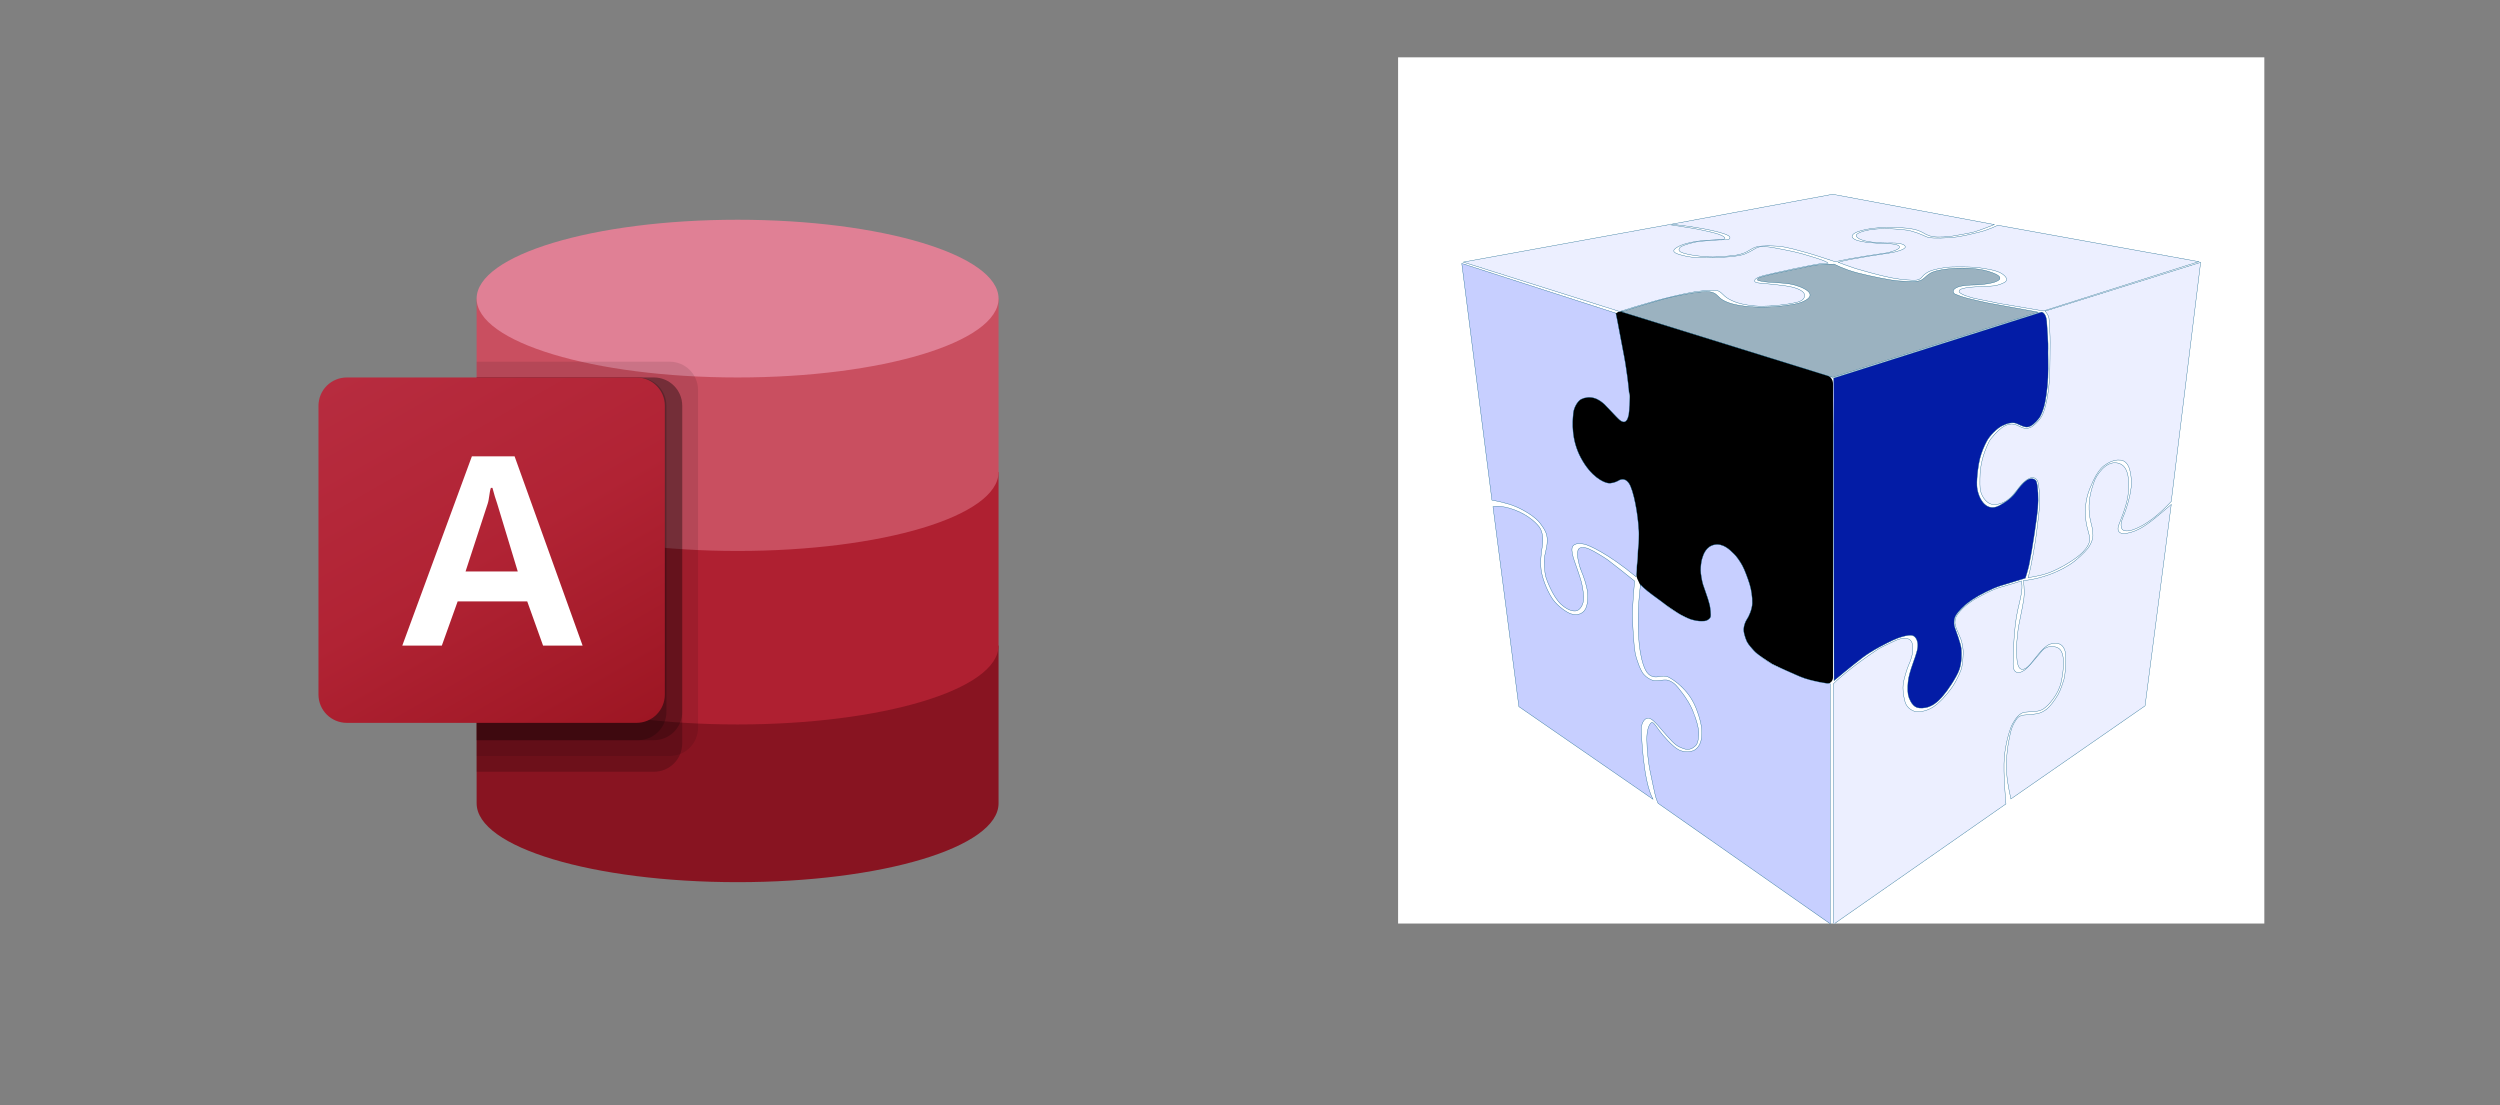 <svg width="785" height="347" viewBox="0 0 785 347" fill="none" xmlns="http://www.w3.org/2000/svg">
<rect x="0" y="0" width="785" height="347" fill="#808080" stroke="none"/>
<g clip-path="url(#clip0_47295_275)">
<rect width="272" height="272" transform="translate(439 18)" fill="white"/>
<path d="M573.559 117.746C574.748 118.119 575.558 119.221 575.558 120.468L575.558 212.75C575.558 213.304 575.324 213.833 574.914 214.205C574.44 214.635 573.787 214.808 573.163 214.668L566.035 213.072C565.817 213.023 565.606 212.949 565.405 212.851L556.426 208.461L536.736 195.527C536.271 195.221 535.726 195.058 535.17 195.058L532.396 195.058C531.951 195.058 531.512 194.954 531.115 194.754L527.442 192.906L520.857 188.473L516.035 184.99C515.644 184.707 515.33 184.329 515.125 183.892L514.093 181.699C513.887 181.262 513.796 180.78 513.828 180.298L514.653 167.776C514.675 167.439 514.637 167.101 514.542 166.778L510.759 154.012C510.4 152.802 509.287 151.971 508.024 151.971L503.339 151.971C502.437 151.971 501.588 151.544 501.05 150.821L498.898 147.927L495.073 142.843C494.843 142.536 494.677 142.187 494.584 141.815L493.019 135.51C492.964 135.285 492.935 135.054 492.935 134.823L492.935 131.431C492.935 131.229 492.957 131.028 493 130.83L493.714 127.518C493.937 126.485 494.713 125.66 495.73 125.374L498.601 124.567C499.198 124.4 499.833 124.431 500.41 124.657L502.952 125.65C503.271 125.775 503.566 125.956 503.821 126.185L509.224 131.043C509.737 131.504 510.527 131.461 510.986 130.946C511.167 130.744 511.276 130.488 511.298 130.218L511.747 124.752C511.771 124.458 511.749 124.163 511.683 123.876L506.449 101.239C505.953 99.092 507.976 97.217 510.08 97.875L573.559 117.746Z" fill="black"/>
<path d="M575.758 118.726L641.07 97.996C641.07 97.996 642.453 98.147 642.665 100.913C642.877 103.679 643.165 108.218 643.09 109.313C643.021 110.415 643.199 115.057 643.055 118.569C642.912 122.081 642.275 126.086 641.919 127.325C641.563 128.564 641.036 130.372 640.112 131.508C639.187 132.644 637.804 134.096 636.422 134.096C635.039 134.096 633.444 132.857 632.451 132.781C631.458 132.706 630.609 132.781 628.802 133.63C626.995 134.479 624.722 136.855 623.838 138.525C622.955 140.189 622.209 142.003 621.709 143.879C621.21 145.755 620.641 149.794 620.751 152.498C620.881 155.688 623.257 161.165 627.768 158.776C632.115 156.469 633.122 154.237 633.834 153.354C634.546 152.471 635.997 150.766 637.134 150.444C638.27 150.123 639.146 150.485 639.413 151.197C639.92 152.567 640.112 156.503 639.865 159.481C639.619 162.459 638.14 172.564 637.147 177.295C636.812 178.89 635.963 181.539 635.963 181.539C635.963 181.539 630.945 183.066 628.213 183.915C625.482 184.764 621.319 186.893 619.382 188.221C617.444 189.549 616.267 190.508 614.898 192.165C613.528 193.821 613.665 194.554 613.576 195.191C613.487 195.827 613.72 196.847 613.884 197.272C614.049 197.696 615.699 202.146 615.822 203.632C615.966 205.309 616.013 207.972 615.185 210.334C614.357 212.696 611.317 217.139 610.194 218.358C609.558 219.049 608.113 220.98 605.799 221.877C604.348 222.438 602.725 222.445 601.924 222.157C601.048 221.849 600.398 221.069 599.959 220.254C599.514 219.439 599.295 218.823 599.158 218.125C598.898 216.763 599.035 214.366 599.302 212.915C599.569 211.464 600.63 208.232 600.952 207.472C601.274 206.713 601.52 205.775 601.753 205.063C602.143 203.837 602.198 203.022 602.178 202.386C602.157 201.749 601.999 200.77 601.329 200.065C600.658 199.353 599.946 199.428 599.131 199.517C598.316 199.606 596.256 200.12 594.38 201.01C592.504 201.9 587.924 204.132 584.768 206.541C581.612 208.951 575.978 213.634 575.978 213.634L575.895 213.702C575.895 213.702 575.697 118.651 575.765 118.726H575.758Z" fill="#031CA6" stroke="#065B83" stroke-width="0.104" stroke-miterlimit="10"/>
<path d="M509.099 97.9C509.099 97.9 521.086 94.141 524.379 93.395C527.679 92.649 534.237 91.341 536.579 91.588C538.92 91.834 539.283 93.032 540.372 93.82C541.761 94.833 544.192 95.88 549.634 96.312C555.002 96.736 560.629 96.031 563.395 95.511C566.161 94.99 567.345 94.094 567.77 93.717C568.194 93.341 568.879 92.485 567.701 91.451C566.524 90.417 564.059 89.514 561.978 89.158C559.897 88.802 554.557 88.617 554.221 88.493C553.886 88.37 551.976 88.233 551.859 87.925C551.743 87.617 551.976 87.405 552.359 87.213C552.742 87.022 555.837 86.173 557.583 85.844C559.328 85.515 564.935 84.235 566.257 84.023C567.578 83.811 570.193 82.866 575.937 82.934C575.937 82.934 578.949 84.564 583.173 85.666C587.397 86.768 594.024 88.055 595.866 88.185C601.117 88.555 601.856 88.432 602.883 88.117C603.91 87.795 604.656 86.802 605.539 86.166C606.423 85.529 607.641 84.913 611.564 84.454C614.966 84.05 620.402 83.982 624.366 85.207C628.412 86.467 628.056 87.227 627.878 87.651C627.7 88.076 626.673 88.466 626.173 88.644C625.674 88.822 622.915 89.425 620.498 89.459C618.081 89.493 616.103 89.705 615.179 89.993C614.254 90.28 613.515 90.739 613.371 91.198C613.228 91.656 613.426 92.136 613.871 92.334C614.316 92.533 615.966 93.217 617.986 93.717C620.005 94.217 623.031 94.901 624.099 95.114C625.16 95.326 640.03 98.023 640.03 98.023L575.471 118.493L509.099 97.907V97.9Z" fill="#9BB2C0" stroke="#065B83" stroke-width="0.104" stroke-miterlimit="10"/>
<path d="M575.616 214.771V290.297L629.865 252.432C629.865 252.432 628.94 242.573 629.365 237.754C629.789 232.934 631.206 228.607 631.918 227.327C632.63 226.054 633.904 223.924 635.745 223.637C637.587 223.349 639.86 223.705 641.558 222.644C643.262 221.583 646.309 218.037 647.158 214.347C648.007 210.657 648.719 204.632 646.165 203.427C643.611 202.222 641.77 203.708 641.27 204.276C640.77 204.844 637.368 208.959 636.375 209.876C635.382 210.8 634.178 211.369 633.397 211.15C632.617 210.931 632.124 210.301 632.124 208.528C632.124 206.754 632.268 196.896 633.616 191.364C634.965 185.833 635.109 184.45 634.718 182.43C634.718 182.43 632.274 183.211 630.666 183.662C629.057 184.114 627.311 184.58 625.504 185.36C623.696 186.141 620.301 188.003 619.91 188.249C619.52 188.496 617.713 189.742 617.083 190.303C616.453 190.865 615.94 191.33 615.419 191.96C614.899 192.59 614.447 193.144 614.18 193.781C613.913 194.418 613.838 194.986 613.852 195.506C613.865 196.027 614.125 196.923 614.29 197.362C614.454 197.8 615.365 199.806 615.7 200.661C616.035 201.517 616.535 203.639 616.439 205.413C616.344 207.186 616.2 209.198 615.755 210.376C615.118 212.081 614.05 214.087 613.413 215.127C612.777 216.168 610.791 218.886 608.162 221.152C605.54 223.418 602.665 223.562 601.816 223.493C600.967 223.425 598.776 222.596 598.167 220.323C597.551 218.057 597.455 216.188 597.599 214.819C597.743 213.45 598.852 209.712 599.441 208.534C600.029 207.35 600.625 205.132 600.625 204.276C600.625 203.42 600.81 201.243 599.263 200.641C597.715 200.038 595.785 200.874 595.292 201.086C594.799 201.298 590.897 203.14 589.938 203.708C588.98 204.276 585.255 206.864 582.668 208.815C580.08 210.766 576.39 213.888 575.609 214.771H575.616Z" fill="#ECEFFF" stroke="#065B83" stroke-width="0.104" stroke-miterlimit="10"/>
<path d="M631.423 250.864L673.547 221.645L681.776 158.386C681.776 158.386 676.525 162.925 675.251 163.809C673.978 164.692 671.493 166.752 667.981 167.423C664.469 168.094 665.037 165.684 665.181 165.157C665.324 164.63 668.015 158.434 668.255 155.073C668.494 151.712 668.871 146.187 664.9 145.379C660.929 144.578 658.095 149.87 657.76 150.719C657.431 151.568 656.055 155.018 655.966 158.708C655.877 162.398 656.719 164.521 656.911 165.561C657.102 166.602 657.239 167.985 657.137 168.799C657.027 169.614 656.39 171.148 655.644 172.099C654.617 173.414 652.207 175.748 650.291 177.028C648.374 178.309 642.774 181.602 635.325 182.314C635.325 182.314 635.825 185.114 635.503 187.845C635.181 190.577 633.764 196.423 633.627 198.162C633.49 199.901 633.093 202.688 633.127 203.858C633.162 205.029 633.305 207.377 633.483 208.158C633.661 208.938 634.017 210.287 635.147 210.177C636.277 210.068 637.468 208.637 637.913 208.069C638.358 207.5 640.056 205.358 640.747 204.577C641.439 203.797 642.787 202.537 643.691 202.27C644.595 202.003 645.286 201.914 646.046 202.037C646.806 202.161 647.429 202.551 647.874 203.229C648.319 203.899 648.456 204.468 648.531 205.022C648.606 205.577 648.709 206.761 648.675 207.418C648.641 208.076 648.606 209.383 648.552 210.095C648.497 210.807 648.285 212.738 648.018 213.552C647.751 214.367 647.114 216.53 646.224 218.091C645.135 219.981 643.828 221.665 642.821 222.535C641.815 223.404 640.583 223.938 639.583 224.116C638.584 224.294 637.05 224.451 636.105 224.472C635.161 224.493 633.963 224.794 633.34 225.608C632.717 226.423 632.025 227.662 631.635 228.833C631.354 229.668 630.998 231.352 630.677 233.071C630.41 234.495 630.04 237.555 630.04 239.082C630.04 240.923 629.718 243.244 631.423 250.85V250.864Z" fill="#ECEFFF" stroke="#065B83" stroke-width="0.104" stroke-miterlimit="10"/>
<path d="M681.779 157.401L691.001 82.374L642.64 97.552L642.14 97.661C642.14 97.661 643.242 98.832 643.379 99.927C643.523 101.03 643.77 105.884 643.735 107.41C643.701 108.937 643.701 116.488 643.626 117.905C643.55 119.322 643.201 123.259 642.743 125.388C642.284 127.517 641.894 129.359 640.969 130.886C640.045 132.412 638.649 133.542 638.026 133.987C637.403 134.432 636.396 134.589 635.582 134.446C634.767 134.302 633.932 133.734 633.316 133.508C632.699 133.282 631.974 132.98 630.885 133.227C629.947 133.439 628.9 133.864 627.448 135.247C627.448 135.247 625.224 137.314 624.464 138.875C623.711 140.436 622.786 142.702 622.362 144.667C621.937 146.632 621.746 147.576 621.698 150.294C621.65 153.012 621.746 154.053 622.17 155.045C622.595 156.038 623.142 156.962 624.087 157.695C625.032 158.427 626.216 158.688 628.01 158.147C629.804 157.606 630.584 156.846 631.412 156.113C632.398 155.237 634.199 152.711 634.842 152.026C635.486 151.342 637.019 149.993 638.101 149.972C639.183 149.952 639.682 150.726 639.854 151.129C640.025 151.533 640.47 154.251 640.47 157.325C640.47 159.831 639.806 164.418 639.525 166.923C639.244 169.429 637.896 177.822 636.828 181.369C636.828 181.369 640.518 180.917 643.544 179.787C646.57 178.651 651.738 175.686 653.922 173.455C656.688 170.62 656.216 169.155 656.024 168.115C655.832 167.074 655.175 165.321 654.983 163.576C654.607 160.173 654.771 157.003 656.188 153.457C657.605 149.911 658.742 148.165 659.735 147.077C660.727 145.988 662.5 145.043 663.117 144.852C663.733 144.66 664.438 144.331 665.862 144.475C667.279 144.619 668.128 145.748 668.559 146.933C668.984 148.117 669.47 150.869 669.175 153.129C668.751 156.367 667.998 158.455 667.662 159.605C666.998 161.871 665.958 163.384 666.006 164.897C666.067 166.951 667.471 166.691 668.231 166.691C668.991 166.691 674.283 165.602 681.8 157.428L681.779 157.401Z" fill="#ECEFFF" stroke="#065B83" stroke-width="0.104" stroke-miterlimit="10"/>
<path fill-rule="evenodd" clip-rule="evenodd" d="M475.838 159.029C472.792 157.755 468.465 157.043 468.465 157.043V157.05L458.997 82.729L507.358 98.331C507.492 98.621 508.409 103.52 509.134 107.398C509.555 109.645 509.911 111.549 510.014 112.016C510.295 113.29 511.849 122.758 511.678 127.331C511.524 131.45 510.814 132.004 510.495 132.253C510.459 132.28 510.429 132.304 510.404 132.329C510.158 132.575 509.521 132.644 508.631 131.939C508.111 131.526 506.781 130.105 505.623 128.869C504.801 127.991 504.066 127.205 503.77 126.941C503.058 126.304 501.929 125.346 500.402 124.956C498.875 124.565 497.246 124.887 496.288 125.49C495.336 126.092 494.165 128.009 494.022 129.816C494.013 129.927 494.002 130.054 493.989 130.195C493.798 132.353 493.305 137.923 496.363 143.68C499.622 149.814 503.524 151.409 504.763 151.655C505.97 151.895 507.144 151.395 507.666 151.173L507.707 151.156C507.774 151.127 507.862 151.077 507.968 151.016C508.652 150.627 510.08 149.812 511.431 151.655C512.992 153.785 514.409 161.938 514.553 166.409C514.697 170.872 513.704 181.087 513.704 181.087C504.701 173.638 498.807 171.153 497.465 170.872C496.123 170.592 495.199 170.592 494.419 171.016C493.638 171.441 493.419 172.221 493.707 173.782C493.899 174.825 494.088 175.361 494.532 176.617C494.752 177.24 495.034 178.041 495.411 179.17C495.485 179.391 495.555 179.6 495.622 179.799C496.576 182.649 496.788 183.28 497.184 186.262C497.609 189.46 496.479 190.877 495.624 191.513C494.768 192.15 492.714 192.082 490.16 189.74C487.607 187.399 485.628 182.086 485.341 181.018C485.053 179.95 484.704 176.26 484.985 174.775C485.063 174.363 485.162 173.946 485.266 173.513C485.537 172.381 485.834 171.139 485.834 169.599C485.834 167.47 484.985 166.19 483.636 164.348C482.294 162.506 478.885 160.302 475.838 159.029ZM519.098 251.006L519.082 250.995C515.915 245.507 515.347 230.057 515.395 228.64C515.442 227.223 516.182 225.73 517.284 225.518C518.484 225.282 519.91 226.954 521.918 229.309C522.361 229.828 522.832 230.381 523.336 230.954C526.122 234.124 526.834 234.404 528.628 235.068C530.422 235.732 531.606 234.931 532.455 234.124C533.304 233.316 533.448 230.858 533.4 229.865C533.352 228.873 532.975 226.654 531.462 223.012C529.949 219.37 526.739 215.639 526.122 215.023C525.506 214.407 524.281 213.599 523.24 213.51C522.758 213.469 522.153 213.538 521.526 213.609L521.526 213.609L521.526 213.609C520.8 213.692 520.045 213.779 519.413 213.702C518.236 213.558 517.003 212.709 516.107 211.716C515.203 210.724 513.786 207.081 513.409 204.815C513.033 202.549 512.656 197.107 512.608 193.376C512.56 189.644 513.272 182.456 513.272 182.456C512.704 181.936 505.851 176.541 504.811 175.788C503.77 175.035 500.367 172.954 498.998 172.385C497.629 171.817 496.773 171.776 496.116 172.057C495.459 172.337 495.315 173.241 495.315 174.09C495.315 174.939 495.746 177.445 496.499 179.197C497.252 180.943 498.197 183.88 498.437 185.53C498.676 187.18 498.676 190.35 497.444 191.815C496.212 193.28 494.288 193.054 493.33 192.759C491.954 192.335 489.119 190.35 487.606 188.22C486.333 186.434 484.765 183.065 484.108 180.039C483.451 177.013 483.923 173.659 484.3 171.482C484.676 169.305 484.348 167.271 483.636 165.95C482.924 164.629 480.041 161.746 475.55 160.09C471.059 158.433 468.793 159.097 468.793 159.097L476.926 221.883L519.082 250.995L519.085 250.999L519.098 251.006ZM574.696 290.056V214.701C574.696 214.701 569.144 214.112 565.145 212.408C561.147 210.703 557.416 209.053 556.28 208.41C555.143 207.766 551.885 205.596 550.7 204.247C550.562 204.09 550.429 203.94 550.3 203.795C549.319 202.692 548.588 201.87 548.147 200.509C547.647 198.976 547.53 198.503 547.53 197.552C547.53 196.6 548.071 195.094 548.571 194.409C549.071 193.725 550.18 191.383 550.228 189.446C550.276 187.508 549.947 185.147 549.352 183.298C548.763 181.456 547.832 178.917 547.106 177.582C546.38 176.253 545.175 174.535 544.518 173.967C544.43 173.89 544.31 173.771 544.162 173.623L544.162 173.623C543.213 172.676 541.092 170.561 538.439 171.023C535.636 171.511 534.817 174.229 534.509 175.253C534.48 175.349 534.455 175.43 534.434 175.494C534.187 176.219 533.989 177.958 534.003 179.101C534.016 180.245 534.393 182.435 534.749 183.572C534.917 184.108 535.219 184.957 535.51 185.774L535.51 185.774L535.51 185.774C535.836 186.689 536.147 187.565 536.241 187.919C536.315 188.198 536.411 188.506 536.506 188.812C536.639 189.242 536.772 189.67 536.844 190.014C536.967 190.603 537.343 193.204 537.076 193.793C536.809 194.382 535.926 194.964 535.18 194.998C535.098 195.002 535.013 195.007 534.924 195.013L534.924 195.013C534.204 195.057 533.209 195.119 531.168 194.546C528.875 193.896 524.774 191.37 522.885 189.781C522.247 189.248 521.341 188.588 520.357 187.871L520.357 187.871C518.424 186.464 516.194 184.84 515.128 183.538C515.128 183.538 514.491 187.817 514.416 192.992C514.341 198.168 514.526 201.611 515.018 204.589C515.511 207.568 516.367 210.546 517.64 211.682C518.914 212.818 520.297 212.606 521.077 212.428C521.858 212.25 523.241 212.25 524.021 212.675C524.801 213.099 526.397 214.023 528.238 215.865C530.08 217.707 531.716 219.87 532.989 223.492C534.263 227.106 534.585 229.413 534.263 231.789C533.941 234.165 532.599 235.404 531.565 235.76C530.532 236.116 529.046 236.328 527.204 235.479C525.363 234.63 522.063 230.872 520.892 229.235C520.782 229.081 520.676 228.931 520.573 228.787C519.59 227.401 518.963 226.517 518.448 226.969C517.88 227.469 517.065 228.955 517.1 232.289C517.134 235.623 517.668 239.915 518.058 241.791C518.107 242.026 518.169 242.323 518.239 242.665L518.243 242.683L518.243 242.684C518.739 245.074 519.676 249.593 519.831 250.089C520.009 250.657 520.399 251.793 520.646 252.252L574.682 290.063L574.696 290.056Z" fill="#C7CFFF"/>
<path d="M468.465 157.043L468.474 156.992L468.413 156.982V157.043H468.465ZM468.465 157.05L468.414 157.057L468.517 157.05H468.465ZM458.997 82.729L459.013 82.679L458.935 82.654L458.946 82.735L458.997 82.729ZM507.358 98.331L507.405 98.309L507.395 98.289L507.374 98.282L507.358 98.331ZM509.134 107.398L509.185 107.389L509.134 107.398ZM510.014 112.016L510.065 112.005H510.065L510.014 112.016ZM511.678 127.331L511.626 127.329L511.678 127.331ZM510.495 132.253L510.526 132.294L510.495 132.253ZM510.404 132.329L510.368 132.292L510.404 132.329ZM508.631 131.939L508.599 131.979L508.631 131.939ZM505.623 128.869L505.585 128.904L505.623 128.869ZM503.77 126.941L503.805 126.902L503.77 126.941ZM500.402 124.956L500.415 124.905L500.402 124.956ZM496.288 125.49L496.26 125.446L496.26 125.446L496.288 125.49ZM494.022 129.816L493.97 129.812L494.022 129.816ZM493.989 130.195L494.041 130.2L493.989 130.195ZM496.363 143.68L496.409 143.655L496.363 143.68ZM504.763 151.655L504.753 151.706L504.763 151.655ZM507.666 151.173L507.646 151.125L507.646 151.125L507.666 151.173ZM507.707 151.156L507.687 151.108L507.687 151.108L507.707 151.156ZM507.968 151.016L507.943 150.971L507.968 151.016ZM511.431 151.655L511.389 151.686L511.431 151.655ZM514.553 166.409L514.501 166.41V166.41L514.553 166.409ZM513.704 181.087L513.671 181.127L513.746 181.189L513.756 181.092L513.704 181.087ZM497.465 170.872L497.455 170.923L497.465 170.872ZM493.707 173.782L493.758 173.773L493.707 173.782ZM494.532 176.617L494.58 176.6L494.532 176.617ZM495.411 179.17L495.362 179.186L495.411 179.17ZM495.622 179.799L495.573 179.815H495.573L495.622 179.799ZM497.184 186.262L497.236 186.256L497.236 186.256L497.184 186.262ZM495.624 191.513L495.593 191.472L495.624 191.513ZM490.16 189.74L490.125 189.778L490.16 189.74ZM485.341 181.018L485.391 181.005L485.341 181.018ZM484.985 174.775L484.934 174.765L484.985 174.775ZM485.266 173.513L485.215 173.501L485.266 173.513ZM483.636 164.348L483.594 164.379L483.594 164.379L483.636 164.348ZM519.098 251.006L519.075 251.052L519.128 250.963L519.098 251.006ZM515.395 228.64L515.446 228.642L515.395 228.64ZM517.284 225.518L517.294 225.569L517.294 225.569L517.284 225.518ZM521.918 229.309L521.879 229.343L521.918 229.309ZM523.336 230.954L523.297 230.988L523.336 230.954ZM528.628 235.068L528.61 235.117L528.628 235.068ZM532.455 234.124L532.491 234.161L532.455 234.124ZM533.4 229.865L533.348 229.868L533.4 229.865ZM531.462 223.012L531.51 222.992L531.462 223.012ZM526.122 215.023L526.159 214.986L526.122 215.023ZM523.24 213.51L523.236 213.562L523.24 213.51ZM521.526 213.609L521.52 213.558L521.516 213.559L521.526 213.609ZM521.526 213.609L521.536 213.66L521.536 213.66L521.526 213.609ZM521.526 213.609L521.532 213.661L521.536 213.66L521.526 213.609ZM519.413 213.702L519.407 213.753L519.413 213.702ZM516.107 211.716L516.145 211.681L516.145 211.681L516.107 211.716ZM512.608 193.376L512.66 193.375L512.608 193.376ZM513.272 182.456L513.324 182.461L513.326 182.435L513.307 182.418L513.272 182.456ZM504.811 175.788L504.841 175.746L504.811 175.788ZM498.998 172.385L498.978 172.433L498.998 172.385ZM496.116 172.057L496.096 172.009L496.116 172.057ZM496.499 179.197L496.452 179.218L496.452 179.218L496.499 179.197ZM498.437 185.53L498.488 185.522L498.437 185.53ZM497.444 191.815L497.404 191.781L497.444 191.815ZM493.33 192.759L493.314 192.809L493.314 192.809L493.33 192.759ZM487.606 188.22L487.649 188.19L487.649 188.19L487.606 188.22ZM484.108 180.039L484.159 180.028L484.108 180.039ZM484.3 171.482L484.249 171.473L484.3 171.482ZM475.55 160.09L475.532 160.138L475.55 160.09ZM468.793 159.097L468.779 159.047L468.736 159.06L468.742 159.104L468.793 159.097ZM476.926 221.883L476.875 221.889L476.878 221.912L476.897 221.925L476.926 221.883ZM519.085 250.999L519.04 251.025L519.047 251.039L519.061 251.046L519.085 250.999ZM574.696 214.701H574.748V214.655L574.701 214.65L574.696 214.701ZM574.696 290.056L574.719 290.103L574.748 290.088V290.056H574.696ZM565.145 212.408L565.166 212.36L565.145 212.408ZM556.28 208.41L556.254 208.455L556.28 208.41ZM550.7 204.247L550.661 204.281L550.7 204.247ZM550.3 203.795L550.261 203.829L550.3 203.795ZM548.147 200.509L548.196 200.493L548.196 200.493L548.147 200.509ZM548.571 194.409L548.529 194.379L548.571 194.409ZM550.228 189.446L550.176 189.445L550.228 189.446ZM549.352 183.298L549.302 183.314L549.302 183.314L549.352 183.298ZM547.106 177.582L547.152 177.557L547.152 177.557L547.106 177.582ZM544.518 173.967L544.552 173.928L544.518 173.967ZM544.162 173.623L544.125 173.66L544.126 173.66L544.162 173.623ZM544.162 173.623L544.199 173.587L544.199 173.587L544.162 173.623ZM538.439 171.023L538.43 170.972L538.439 171.023ZM534.509 175.253L534.459 175.238L534.509 175.253ZM534.434 175.494L534.483 175.51L534.483 175.51L534.434 175.494ZM534.003 179.101L533.951 179.102L534.003 179.101ZM534.749 183.572L534.798 183.556L534.749 183.572ZM535.51 185.774L535.461 185.791L535.461 185.793L535.51 185.774ZM535.51 185.774L535.559 185.758L535.558 185.756L535.51 185.774ZM535.51 185.774L535.461 185.791L535.461 185.792L535.51 185.774ZM536.241 187.919L536.291 187.906L536.241 187.919ZM536.506 188.812L536.456 188.827L536.506 188.812ZM536.844 190.014L536.793 190.025L536.844 190.014ZM535.18 194.998L535.178 194.946H535.178L535.18 194.998ZM534.924 195.013L534.921 194.961L534.92 194.961L534.924 195.013ZM534.924 195.013L534.927 195.064L534.929 195.064L534.924 195.013ZM531.168 194.546L531.154 194.596L531.154 194.596L531.168 194.546ZM522.885 189.781L522.918 189.742L522.918 189.742L522.885 189.781ZM520.357 187.871L520.325 187.912L520.326 187.913L520.357 187.871ZM520.357 187.871L520.389 187.831L520.387 187.829L520.357 187.871ZM515.128 183.538L515.168 183.505L515.094 183.414L515.077 183.53L515.128 183.538ZM514.416 192.992L514.468 192.993L514.416 192.992ZM515.018 204.589L514.967 204.598L515.018 204.589ZM517.64 211.682L517.675 211.643L517.64 211.682ZM524.021 212.675L523.996 212.72L524.021 212.675ZM528.238 215.865L528.275 215.828L528.238 215.865ZM532.989 223.492L532.94 223.509L532.94 223.509L532.989 223.492ZM534.263 231.789L534.211 231.782L534.263 231.789ZM527.204 235.479L527.183 235.526L527.204 235.479ZM520.892 229.235L520.85 229.266L520.892 229.235ZM520.573 228.787L520.615 228.757L520.573 228.787ZM518.448 226.969L518.483 227.008L518.448 226.969ZM517.1 232.289L517.048 232.289L517.1 232.289ZM518.058 241.791L518.109 241.781L518.058 241.791ZM518.239 242.665L518.189 242.675L518.239 242.665ZM518.243 242.683L518.192 242.693L518.192 242.694L518.243 242.683ZM518.243 242.684L518.294 242.673L518.294 242.673L518.243 242.684ZM519.831 250.089L519.782 250.104L519.831 250.089ZM520.646 252.252L520.6 252.277L520.606 252.288L520.616 252.295L520.646 252.252ZM574.682 290.063L574.652 290.106L574.678 290.123L574.705 290.11L574.682 290.063ZM468.465 157.043C468.457 157.094 468.457 157.094 468.457 157.094C468.457 157.094 468.457 157.094 468.457 157.094C468.457 157.094 468.457 157.095 468.458 157.095C468.458 157.095 468.459 157.095 468.46 157.095C468.462 157.095 468.465 157.096 468.469 157.096C468.477 157.098 468.49 157.1 468.506 157.103C468.538 157.108 468.586 157.116 468.648 157.127C468.772 157.149 468.953 157.182 469.179 157.225C469.632 157.312 470.267 157.441 470.998 157.609C472.459 157.946 474.299 158.441 475.818 159.076L475.858 158.981C474.331 158.342 472.484 157.845 471.021 157.508C470.289 157.339 469.652 157.21 469.199 157.123C468.972 157.08 468.791 157.047 468.666 157.025C468.604 157.014 468.556 157.006 468.523 157C468.507 156.998 468.495 156.996 468.486 156.994C468.482 156.994 468.479 156.993 468.477 156.993C468.476 156.992 468.475 156.992 468.474 156.992C468.474 156.992 468.474 156.992 468.474 156.992C468.474 156.992 468.474 156.992 468.474 156.992C468.474 156.992 468.474 156.992 468.465 157.043ZM468.517 157.05V157.043H468.413V157.05H468.517ZM458.946 82.735L468.414 157.057L468.517 157.044L459.049 82.722L458.946 82.735ZM507.374 98.282L459.013 82.679L458.981 82.778L507.342 98.38L507.374 98.282ZM509.185 107.389C508.823 105.45 508.412 103.255 508.075 101.509C507.907 100.637 507.757 99.876 507.641 99.314C507.583 99.034 507.533 98.803 507.493 98.633C507.474 98.548 507.456 98.478 507.442 98.425C507.428 98.372 507.415 98.332 507.405 98.309L507.311 98.353C507.317 98.366 507.327 98.398 507.342 98.452C507.356 98.504 507.373 98.572 507.392 98.657C507.432 98.825 507.481 99.055 507.539 99.335C507.655 99.896 507.805 100.656 507.973 101.529C508.31 103.275 508.721 105.469 509.083 107.408L509.185 107.389ZM510.065 112.005C509.962 111.539 509.606 109.636 509.185 107.389L509.083 107.408C509.504 109.654 509.86 111.559 509.963 112.028L510.065 112.005ZM511.729 127.333C511.815 125.042 511.469 121.527 511.067 118.43C510.664 115.331 510.206 112.644 510.065 112.005L509.963 112.028C510.103 112.662 510.562 115.346 510.964 118.443C511.366 121.541 511.711 125.047 511.626 127.329L511.729 127.333ZM510.526 132.294C510.607 132.231 510.716 132.146 510.834 131.989C510.952 131.833 511.077 131.606 511.197 131.26C511.436 130.568 511.652 129.394 511.729 127.333L511.626 127.329C511.549 129.387 511.333 130.549 511.099 131.226C510.982 131.564 510.861 131.781 510.751 131.927C510.641 132.072 510.542 132.15 510.463 132.212L510.526 132.294ZM510.441 132.365C510.463 132.344 510.49 132.322 510.526 132.294L510.463 132.212C510.428 132.239 510.395 132.265 510.368 132.292L510.441 132.365ZM508.599 131.979C509.494 132.689 510.165 132.642 510.441 132.365L510.368 132.292C510.151 132.509 509.548 132.599 508.663 131.898L508.599 131.979ZM505.585 128.904C506.164 129.522 506.786 130.187 507.329 130.749C507.87 131.309 508.336 131.771 508.599 131.979L508.663 131.898C508.406 131.694 507.946 131.239 507.403 130.677C506.861 130.116 506.24 129.452 505.661 128.833L505.585 128.904ZM503.736 126.98C504.029 127.242 504.762 128.025 505.585 128.904L505.661 128.833C504.84 127.956 504.103 127.169 503.805 126.902L503.736 126.98ZM500.389 125.006C501.903 125.393 503.024 126.343 503.736 126.98L503.805 126.902C503.092 126.265 501.955 125.299 500.415 124.905L500.389 125.006ZM496.315 125.533C497.261 124.939 498.876 124.619 500.389 125.006L500.415 124.905C498.875 124.512 497.231 124.835 496.26 125.446L496.315 125.533ZM494.073 129.82C494.144 128.926 494.47 128.002 494.897 127.226C495.325 126.449 495.85 125.828 496.315 125.533L496.26 125.446C495.774 125.754 495.238 126.392 494.806 127.176C494.374 127.961 494.043 128.9 493.97 129.812L494.073 129.82ZM494.041 130.2C494.053 130.059 494.064 129.932 494.073 129.82L493.97 129.812C493.961 129.923 493.95 130.049 493.937 130.191L494.041 130.2ZM496.409 143.655C493.358 137.913 493.85 132.356 494.041 130.2L493.937 130.191C493.746 132.35 493.251 137.933 496.317 143.704L496.409 143.655ZM504.773 151.605C503.551 151.361 499.661 149.777 496.409 143.655L496.317 143.704C499.582 149.85 503.497 151.456 504.753 151.706L504.773 151.605ZM507.646 151.125C507.122 151.348 505.962 151.841 504.773 151.605L504.753 151.706C505.977 151.95 507.165 151.443 507.686 151.221L507.646 151.125ZM507.687 151.108L507.646 151.125L507.686 151.221L507.727 151.203L507.687 151.108ZM507.943 150.971C507.835 151.032 507.75 151.081 507.687 151.108L507.727 151.203C507.798 151.173 507.889 151.121 507.994 151.061L507.943 150.971ZM511.473 151.625C510.789 150.692 510.079 150.424 509.448 150.447C508.822 150.469 508.283 150.777 507.943 150.971L507.994 151.061C508.337 150.866 508.854 150.572 509.451 150.55C510.043 150.529 510.722 150.776 511.389 151.686L511.473 151.625ZM514.605 166.407C514.533 164.168 514.142 161.009 513.574 158.144C513.29 156.711 512.962 155.351 512.607 154.215C512.252 153.08 511.869 152.164 511.473 151.625L511.389 151.686C511.774 152.211 512.153 153.113 512.508 154.246C512.862 155.377 513.189 156.734 513.473 158.164C514.04 161.025 514.429 164.179 514.501 166.41L514.605 166.407ZM513.704 181.087C513.756 181.092 513.756 181.092 513.756 181.092C513.756 181.092 513.756 181.091 513.756 181.091C513.756 181.091 513.756 181.091 513.756 181.09C513.756 181.089 513.756 181.087 513.756 181.084C513.757 181.079 513.758 181.072 513.759 181.062C513.76 181.043 513.763 181.014 513.767 180.976C513.774 180.9 513.785 180.788 513.798 180.644C513.825 180.356 513.863 179.939 513.909 179.426C513.999 178.398 514.119 176.982 514.234 175.425C514.464 172.314 514.677 168.642 514.605 166.407L514.501 166.41C514.573 168.639 514.361 172.306 514.131 175.418C514.016 176.973 513.896 178.389 513.805 179.416C513.76 179.93 513.722 180.346 513.695 180.634C513.681 180.778 513.671 180.89 513.664 180.966C513.66 181.004 513.657 181.033 513.655 181.052C513.654 181.062 513.654 181.069 513.653 181.074C513.653 181.077 513.653 181.079 513.653 181.08C513.653 181.081 513.653 181.081 513.653 181.081C513.652 181.081 513.652 181.082 513.652 181.082C513.652 181.082 513.652 181.082 513.704 181.087ZM497.455 170.923C498.117 171.062 499.92 171.75 502.686 173.337C505.45 174.922 509.172 177.404 513.671 181.127L513.737 181.047C509.234 177.321 505.507 174.836 502.738 173.247C499.97 171.659 498.155 170.964 497.476 170.822L497.455 170.923ZM494.443 171.062C495.207 170.646 496.116 170.643 497.455 170.923L497.476 170.822C496.131 170.54 495.191 170.537 494.394 170.971L494.443 171.062ZM493.758 173.773C493.614 172.995 493.599 172.418 493.712 171.986C493.825 171.557 494.065 171.267 494.443 171.062L494.394 170.971C493.992 171.189 493.732 171.502 493.612 171.96C493.493 172.414 493.511 173.008 493.656 173.791L493.758 173.773ZM494.58 176.6C494.137 175.344 493.949 174.811 493.758 173.773L493.656 173.791C493.849 174.839 494.039 175.378 494.483 176.634L494.58 176.6ZM495.461 179.153C495.083 178.025 494.801 177.223 494.58 176.6L494.483 176.634C494.703 177.258 494.985 178.058 495.362 179.186L495.461 179.153ZM495.671 179.782C495.605 179.584 495.534 179.375 495.461 179.153L495.362 179.186C495.436 179.408 495.506 179.617 495.573 179.815L495.671 179.782ZM497.236 186.256C496.838 183.269 496.626 182.634 495.671 179.782L495.573 179.815C496.527 182.663 496.737 183.291 497.133 186.269L497.236 186.256ZM495.655 191.555C496.089 191.232 496.592 190.711 496.932 189.868C497.273 189.024 497.449 187.861 497.236 186.256L497.133 186.269C497.344 187.861 497.168 189.005 496.836 189.829C496.504 190.652 496.014 191.158 495.593 191.472L495.655 191.555ZM490.125 189.778C491.407 190.953 492.566 191.561 493.516 191.794C494.466 192.027 495.21 191.885 495.655 191.555L495.593 191.472C495.181 191.778 494.471 191.921 493.541 191.693C492.612 191.466 491.468 190.868 490.195 189.702L490.125 189.778ZM485.291 181.032C485.436 181.57 486.003 183.168 486.854 184.924C487.705 186.68 488.841 188.601 490.125 189.778L490.195 189.702C488.926 188.538 487.797 186.632 486.947 184.879C486.099 183.127 485.534 181.535 485.391 181.005L485.291 181.032ZM484.934 174.765C484.792 175.515 484.81 176.815 484.898 178.057C484.986 179.299 485.146 180.493 485.291 181.032L485.391 181.005C485.248 180.476 485.09 179.291 485.001 178.049C484.913 176.808 484.897 175.52 485.036 174.784L484.934 174.765ZM485.215 173.501C485.112 173.934 485.012 174.352 484.934 174.765L485.036 174.784C485.113 174.375 485.213 173.959 485.316 173.525L485.215 173.501ZM485.782 169.599C485.782 171.132 485.486 172.369 485.215 173.501L485.316 173.525C485.587 172.393 485.886 171.146 485.886 169.599H485.782ZM483.594 164.379C484.943 166.22 485.782 167.488 485.782 169.599H485.886C485.886 167.452 485.027 166.16 483.678 164.317L483.594 164.379ZM475.818 159.076C477.338 159.712 478.949 160.58 480.348 161.518C481.747 162.458 482.929 163.465 483.594 164.379L483.678 164.318C483.002 163.389 481.808 162.374 480.405 161.432C479.002 160.49 477.385 159.619 475.858 158.981L475.818 159.076ZM519.053 251.038L519.069 251.049L519.128 250.963L519.112 250.952L519.053 251.038ZM519.127 250.969C518.339 249.604 517.711 247.616 517.214 245.375C516.716 243.135 516.35 240.647 516.084 238.285C515.552 233.561 515.423 229.346 515.446 228.642L515.343 228.638C515.319 229.35 515.449 233.57 515.981 238.297C516.247 240.661 516.614 243.153 517.112 245.397C517.611 247.641 518.241 249.642 519.037 251.021L519.127 250.969ZM515.446 228.642C515.47 227.941 515.665 227.222 515.989 226.653C516.314 226.083 516.763 225.671 517.294 225.569L517.274 225.467C516.703 225.577 516.232 226.018 515.899 226.601C515.566 227.186 515.367 227.922 515.343 228.638L515.446 228.642ZM517.294 225.569C517.867 225.456 518.506 225.798 519.263 226.481C520.018 227.161 520.874 228.164 521.879 229.343L521.958 229.275C520.954 228.099 520.093 227.089 519.333 226.403C518.575 225.721 517.901 225.344 517.274 225.467L517.294 225.569ZM521.879 229.343C522.322 229.862 522.793 230.415 523.297 230.988L523.375 230.92C522.872 230.347 522.401 229.795 521.958 229.275L521.879 229.343ZM523.297 230.988C524.691 232.573 525.568 233.44 526.324 233.993C527.081 234.547 527.713 234.785 528.61 235.117L528.646 235.02C527.749 234.688 527.129 234.454 526.385 233.909C525.639 233.363 524.768 232.504 523.375 230.92L523.297 230.988ZM528.61 235.117C529.518 235.453 530.275 235.419 530.913 235.197C531.549 234.975 532.064 234.567 532.491 234.161L532.419 234.086C531.997 234.488 531.495 234.884 530.879 235.099C530.264 235.313 529.532 235.348 528.646 235.02L528.61 235.117ZM532.491 234.161C532.711 233.951 532.883 233.638 533.016 233.275C533.15 232.911 533.246 232.494 533.315 232.072C533.452 231.229 533.476 230.362 533.452 229.863L533.348 229.868C533.372 230.361 533.348 231.22 533.212 232.055C533.145 232.473 533.049 232.884 532.919 233.239C532.788 233.595 532.623 233.892 532.419 234.086L532.491 234.161ZM533.452 229.863C533.403 228.862 533.025 226.638 531.51 222.992L531.414 223.032C532.926 226.671 533.3 228.883 533.348 229.868L533.452 229.863ZM531.51 222.992C530.751 221.166 529.568 219.319 528.498 217.852C527.428 216.386 526.47 215.297 526.159 214.986L526.086 215.06C526.391 215.365 527.346 216.45 528.414 217.913C529.482 219.377 530.66 221.217 531.414 223.032L531.51 222.992ZM526.159 214.986C525.847 214.675 525.383 214.316 524.866 214.024C524.349 213.732 523.775 213.504 523.245 213.458L523.236 213.562C523.746 213.605 524.305 213.826 524.815 214.114C525.325 214.402 525.781 214.755 526.086 215.06L526.159 214.986ZM523.245 213.458C522.756 213.416 522.146 213.486 521.52 213.558L521.532 213.661C522.161 213.589 522.76 213.521 523.236 213.562L523.245 213.458ZM521.516 213.559L521.516 213.559L521.536 213.66L521.536 213.66L521.516 213.559ZM521.516 213.559L521.516 213.559L521.536 213.66L521.536 213.66L521.516 213.559ZM521.52 213.558C520.793 213.641 520.044 213.726 519.419 213.65L519.407 213.753C520.046 213.831 520.808 213.744 521.532 213.661L521.52 213.558ZM519.419 213.65C518.26 213.509 517.038 212.67 516.145 211.681L516.068 211.751C516.969 212.748 518.212 213.607 519.407 213.753L519.419 213.65ZM516.145 211.681C515.924 211.438 515.668 211.03 515.403 210.514C515.138 210 514.865 209.382 514.608 208.724C514.095 207.409 513.648 205.935 513.46 204.807L513.358 204.824C513.547 205.962 513.997 207.442 514.512 208.762C514.77 209.422 515.044 210.043 515.311 210.562C515.577 211.079 515.838 211.498 516.068 211.751L516.145 211.681ZM513.46 204.807C513.084 202.545 512.708 197.105 512.66 193.375L512.556 193.376C512.604 197.108 512.981 202.554 513.358 204.824L513.46 204.807ZM512.66 193.375C512.636 191.512 512.802 188.784 512.974 186.521C513.06 185.389 513.147 184.374 513.213 183.642C513.246 183.276 513.274 182.981 513.293 182.777C513.303 182.675 513.311 182.596 513.316 182.543C513.318 182.516 513.32 182.495 513.322 182.482C513.322 182.475 513.323 182.47 513.323 182.466C513.324 182.465 513.324 182.463 513.324 182.462C513.324 182.462 513.324 182.462 513.324 182.461C513.324 182.461 513.324 182.461 513.324 182.461C513.324 182.461 513.324 182.461 513.272 182.456C513.221 182.451 513.221 182.451 513.221 182.451C513.221 182.451 513.221 182.451 513.221 182.451C513.221 182.451 513.221 182.452 513.221 182.452C513.22 182.453 513.22 182.454 513.22 182.456C513.22 182.46 513.219 182.465 513.219 182.472C513.217 182.485 513.215 182.506 513.213 182.533C513.207 182.586 513.2 182.665 513.19 182.767C513.171 182.971 513.143 183.267 513.11 183.633C513.044 184.365 512.957 185.381 512.871 186.513C512.699 188.776 512.532 191.508 512.556 193.376L512.66 193.375ZM513.307 182.418C513.021 182.156 511.164 180.675 509.251 179.168C507.337 177.661 505.362 176.123 504.841 175.746L504.78 175.83C505.299 176.206 507.272 177.742 509.186 179.25C511.102 180.759 512.955 182.236 513.237 182.494L513.307 182.418ZM504.841 175.746C504.319 175.368 503.206 174.658 502.054 173.973C500.902 173.287 499.707 172.623 499.018 172.337L498.978 172.433C499.659 172.716 500.849 173.376 502.001 174.062C503.153 174.747 504.262 175.455 504.78 175.83L504.841 175.746ZM499.018 172.337C497.644 171.767 496.772 171.72 496.096 172.009L496.136 172.104C496.774 171.832 497.614 171.867 498.978 172.433L499.018 172.337ZM496.096 172.009C495.748 172.158 495.54 172.47 495.42 172.844C495.299 173.219 495.263 173.664 495.263 174.09H495.367C495.367 173.668 495.403 173.236 495.518 172.876C495.634 172.517 495.827 172.237 496.136 172.104L496.096 172.009ZM495.263 174.09C495.263 174.52 495.372 175.363 495.574 176.316C495.776 177.269 496.073 178.337 496.452 179.218L496.547 179.177C496.172 178.305 495.877 177.244 495.675 176.294C495.474 175.343 495.367 174.509 495.367 174.09H495.263ZM496.452 179.218C497.204 180.961 498.147 183.894 498.385 185.537L498.488 185.522C498.248 183.866 497.301 180.925 496.547 179.177L496.452 179.218ZM498.385 185.537C498.505 186.358 498.564 187.559 498.441 188.736C498.317 189.915 498.01 191.061 497.404 191.781L497.484 191.848C498.11 191.103 498.42 189.932 498.544 188.747C498.669 187.56 498.608 186.351 498.488 185.522L498.385 185.537ZM497.404 191.781C496.193 193.221 494.298 193.003 493.345 192.71L493.314 192.809C494.278 193.105 496.23 193.338 497.484 191.848L497.404 191.781ZM493.345 192.71C492.666 192.5 491.619 191.902 490.551 191.088C489.484 190.274 488.401 189.249 487.649 188.19L487.564 188.25C488.324 189.321 489.415 190.353 490.488 191.17C491.559 191.987 492.618 192.594 493.314 192.809L493.345 192.71ZM487.649 188.19C486.379 186.409 484.814 183.048 484.159 180.028L484.057 180.05C484.716 183.083 486.286 186.458 487.564 188.25L487.649 188.19ZM484.159 180.028C483.504 177.013 483.974 173.667 484.351 171.49L484.249 171.473C483.872 173.65 483.398 177.014 484.057 180.05L484.159 180.028ZM484.351 171.49C484.729 169.304 484.4 167.259 483.681 165.925L483.59 165.975C484.295 167.284 484.624 169.305 484.249 171.473L484.351 171.49ZM483.681 165.925C483.321 165.256 482.416 164.2 481.042 163.105C479.668 162.009 477.82 160.872 475.568 160.041L475.532 160.138C477.772 160.965 479.611 162.097 480.978 163.186C482.346 164.277 483.239 165.323 483.59 165.975L483.681 165.925ZM475.568 160.041C473.318 159.211 471.623 158.962 470.49 158.92C469.923 158.9 469.496 158.931 469.211 158.968C469.068 158.986 468.961 159.006 468.889 159.021C468.853 159.029 468.825 159.035 468.807 159.04C468.798 159.042 468.791 159.044 468.786 159.045C468.784 159.046 468.782 159.046 468.781 159.047C468.78 159.047 468.78 159.047 468.779 159.047C468.779 159.047 468.779 159.047 468.779 159.047C468.779 159.047 468.779 159.047 468.779 159.047C468.779 159.047 468.779 159.047 468.793 159.097C468.808 159.147 468.808 159.147 468.808 159.147C468.808 159.147 468.808 159.147 468.808 159.147C468.808 159.147 468.808 159.147 468.808 159.147C468.808 159.147 468.809 159.147 468.809 159.146C468.81 159.146 468.812 159.146 468.814 159.145C468.818 159.144 468.824 159.142 468.832 159.14C468.85 159.136 468.875 159.13 468.91 159.122C468.98 159.108 469.084 159.089 469.224 159.071C469.504 159.035 469.925 159.003 470.486 159.024C471.608 159.065 473.292 159.312 475.532 160.138L475.568 160.041ZM468.742 159.104L476.875 221.889L476.978 221.876L468.845 159.09L468.742 159.104ZM476.897 221.925L519.053 251.038L519.112 250.952L476.956 221.84L476.897 221.925ZM519.13 250.973L519.127 250.969L519.037 251.021L519.04 251.025L519.13 250.973ZM519.122 250.96L519.108 250.953L519.061 251.046L519.075 251.052L519.122 250.96ZM574.644 214.701V290.056H574.748V214.701H574.644ZM565.125 212.455C567.129 213.31 569.521 213.884 571.41 214.245C572.355 214.425 573.175 214.552 573.759 214.634C574.05 214.675 574.283 214.705 574.443 214.724C574.523 214.734 574.585 214.741 574.627 214.746C574.647 214.748 574.663 214.75 574.674 214.751C574.679 214.752 574.683 214.752 574.686 214.752C574.687 214.752 574.688 214.753 574.689 214.753C574.69 214.753 574.69 214.753 574.69 214.753C574.69 214.753 574.69 214.753 574.69 214.753C574.69 214.753 574.69 214.753 574.696 214.701C574.701 214.65 574.701 214.65 574.701 214.65C574.701 214.65 574.701 214.65 574.701 214.65C574.701 214.65 574.701 214.65 574.7 214.65C574.7 214.649 574.699 214.649 574.697 214.649C574.695 214.649 574.691 214.648 574.685 214.648C574.675 214.647 574.659 214.645 574.638 214.643C574.597 214.638 574.535 214.631 574.456 214.621C574.296 214.602 574.064 214.572 573.773 214.531C573.191 214.449 572.372 214.323 571.43 214.143C569.543 213.783 567.16 213.21 565.166 212.36L565.125 212.455ZM556.254 208.455C557.394 209.1 561.128 210.751 565.125 212.455L565.166 212.36C561.166 210.655 557.439 209.006 556.305 208.364L556.254 208.455ZM550.661 204.281C551.258 204.961 552.373 205.843 553.478 206.635C554.583 207.427 555.684 208.132 556.254 208.455L556.305 208.364C555.739 208.044 554.642 207.342 553.538 206.551C552.433 205.759 551.327 204.882 550.739 204.213L550.661 204.281ZM550.261 203.829C550.39 203.975 550.524 204.125 550.661 204.281L550.739 204.213C550.601 204.056 550.468 203.906 550.339 203.761L550.261 203.829ZM548.097 200.525C548.543 201.898 549.28 202.727 550.261 203.829L550.339 203.761C549.357 202.657 548.634 201.843 548.196 200.493L548.097 200.525ZM547.479 197.552C547.479 198.512 547.597 198.991 548.097 200.525L548.196 200.493C547.696 198.961 547.582 198.495 547.582 197.552H547.479ZM548.529 194.379C548.275 194.727 548.013 195.28 547.814 195.864C547.616 196.447 547.479 197.068 547.479 197.552H547.582C547.582 197.084 547.716 196.476 547.912 195.897C548.109 195.319 548.367 194.776 548.613 194.44L548.529 194.379ZM550.176 189.445C550.152 190.405 549.865 191.469 549.52 192.379C549.176 193.29 548.775 194.042 548.529 194.379L548.613 194.44C548.867 194.092 549.271 193.331 549.617 192.416C549.964 191.5 550.255 190.424 550.28 189.447L550.176 189.445ZM549.302 183.314C549.896 185.157 550.224 187.513 550.176 189.445L550.28 189.447C550.328 187.504 549.998 185.136 549.401 183.282L549.302 183.314ZM547.06 177.606C547.784 178.937 548.713 181.472 549.302 183.314L549.401 183.282C548.812 181.44 547.88 178.896 547.152 177.557L547.06 177.606ZM544.484 174.006C544.808 174.286 545.27 174.853 545.744 175.519C546.217 176.184 546.699 176.944 547.061 177.606L547.152 177.557C546.788 176.891 546.304 176.127 545.829 175.459C545.354 174.792 544.886 174.216 544.552 173.928L544.484 174.006ZM544.126 173.66C544.273 173.807 544.394 173.928 544.484 174.006L544.552 173.928C544.465 173.853 544.347 173.735 544.199 173.587L544.126 173.66ZM544.125 173.66L544.125 173.66L544.199 173.587L544.199 173.587L544.125 173.66ZM538.448 171.074C539.758 170.846 540.939 171.254 541.913 171.839C542.887 172.425 543.651 173.186 544.125 173.66L544.199 173.587C543.724 173.113 542.953 172.343 541.966 171.75C540.979 171.157 539.773 170.738 538.43 170.972L538.448 171.074ZM534.558 175.268C534.868 174.24 535.68 171.556 538.448 171.074L538.43 170.972C535.592 171.466 534.766 174.218 534.459 175.238L534.558 175.268ZM534.483 175.51C534.505 175.446 534.529 175.364 534.558 175.268L534.459 175.238C534.43 175.334 534.406 175.415 534.385 175.477L534.483 175.51ZM534.054 179.101C534.048 178.532 534.094 177.814 534.172 177.147C534.251 176.479 534.362 175.868 534.483 175.51L534.385 175.477C534.26 175.845 534.148 176.466 534.069 177.135C533.99 177.805 533.944 178.528 533.951 179.102L534.054 179.101ZM534.798 183.556C534.444 182.424 534.068 180.238 534.054 179.101L533.951 179.102C533.965 180.251 534.342 182.447 534.699 183.587L534.798 183.556ZM535.559 185.757C535.268 184.939 534.966 184.091 534.798 183.556L534.699 183.587C534.868 184.125 535.17 184.975 535.461 185.791L535.559 185.757ZM535.558 185.756L535.558 185.755L535.461 185.793L535.462 185.793L535.558 185.756ZM535.559 185.758L535.559 185.758L535.461 185.791L535.461 185.791L535.559 185.758ZM536.291 187.906C536.197 187.549 535.884 186.67 535.559 185.757L535.461 185.792C535.787 186.708 536.098 187.581 536.191 187.932L536.291 187.906ZM536.555 188.796C536.46 188.49 536.365 188.184 536.291 187.906L536.191 187.932C536.266 188.213 536.361 188.521 536.456 188.827L536.555 188.796ZM536.894 190.003C536.822 189.657 536.688 189.226 536.555 188.796L536.456 188.827C536.59 189.258 536.722 189.684 536.793 190.025L536.894 190.003ZM537.124 193.815C537.16 193.734 537.184 193.622 537.2 193.492C537.215 193.361 537.222 193.206 537.222 193.037C537.222 192.699 537.196 192.298 537.158 191.899C537.082 191.1 536.957 190.3 536.894 190.003L536.793 190.025C536.854 190.317 536.979 191.112 537.055 191.909C537.093 192.307 537.119 192.704 537.118 193.037C537.118 193.204 537.111 193.354 537.097 193.48C537.082 193.607 537.059 193.705 537.029 193.772L537.124 193.815ZM535.182 195.05C535.567 195.032 535.983 194.874 536.336 194.647C536.689 194.421 536.985 194.121 537.124 193.815L537.029 193.772C536.901 194.054 536.622 194.34 536.28 194.56C535.938 194.78 535.539 194.93 535.178 194.946L535.182 195.05ZM534.927 195.064C535.017 195.059 535.101 195.054 535.182 195.05L535.178 194.946C535.095 194.95 535.01 194.955 534.921 194.961L534.927 195.064ZM534.929 195.064L534.929 195.064L534.92 194.961L534.919 194.961L534.929 195.064ZM531.154 194.596C533.202 195.171 534.203 195.109 534.927 195.064L534.921 194.961C534.205 195.005 533.216 195.067 531.182 194.496L531.154 194.596ZM522.851 189.821C523.799 190.618 525.299 191.648 526.849 192.56C528.398 193.472 530.001 194.269 531.154 194.596L531.182 194.496C530.042 194.173 528.449 193.382 526.901 192.471C525.355 191.56 523.86 190.533 522.918 189.742L522.851 189.821ZM520.326 187.913C521.311 188.63 522.216 189.289 522.851 189.821L522.918 189.742C522.279 189.207 521.371 188.545 520.388 187.829L520.326 187.913ZM520.325 187.912L520.325 187.912L520.389 187.831L520.389 187.831L520.325 187.912ZM515.088 183.571C515.625 184.226 516.452 184.96 517.385 185.705C518.319 186.451 519.36 187.21 520.326 187.913L520.387 187.829C519.421 187.125 518.381 186.368 517.45 185.624C516.518 184.88 515.698 184.151 515.168 183.505L515.088 183.571ZM514.468 192.993C514.505 190.407 514.683 188.045 514.852 186.329C514.936 185.471 515.018 184.775 515.079 184.294C515.109 184.053 515.134 183.866 515.152 183.739C515.161 183.675 515.167 183.627 515.172 183.594C515.174 183.578 515.176 183.566 515.177 183.558C515.178 183.554 515.178 183.55 515.179 183.548C515.179 183.547 515.179 183.547 515.179 183.546C515.179 183.546 515.179 183.546 515.179 183.545C515.179 183.545 515.179 183.545 515.179 183.545C515.179 183.545 515.179 183.545 515.128 183.538C515.077 183.53 515.077 183.53 515.077 183.53C515.077 183.53 515.077 183.53 515.077 183.53C515.077 183.53 515.077 183.531 515.077 183.531C515.076 183.531 515.076 183.532 515.076 183.533C515.076 183.535 515.075 183.538 515.075 183.543C515.074 183.551 515.072 183.563 515.069 183.58C515.065 183.612 515.058 183.661 515.049 183.725C515.032 183.852 515.006 184.039 514.976 184.281C514.915 184.763 514.833 185.46 514.749 186.319C514.58 188.037 514.402 190.402 514.364 192.991L514.468 192.993ZM515.07 204.581C514.577 201.607 514.393 198.167 514.468 192.993L514.364 192.991C514.289 198.168 514.474 201.615 514.967 204.598L515.07 204.581ZM517.675 211.643C517.049 211.084 516.52 210.067 516.086 208.809C515.652 207.554 515.316 206.068 515.07 204.581L514.967 204.598C515.214 206.089 515.552 207.581 515.988 208.843C516.423 210.104 516.959 211.143 517.606 211.721L517.675 211.643ZM521.066 212.378C520.289 212.555 518.929 212.762 517.675 211.643L517.606 211.721C518.899 212.875 520.304 212.658 521.089 212.479L521.066 212.378ZM524.046 212.629C523.646 212.412 523.096 212.305 522.552 212.274C522.007 212.243 521.461 212.287 521.066 212.378L521.089 212.479C521.474 212.391 522.009 212.347 522.546 212.377C523.084 212.408 523.616 212.513 523.996 212.72L524.046 212.629ZM528.275 215.828C526.429 213.982 524.829 213.055 524.046 212.629L523.996 212.72C524.774 213.143 526.365 214.065 528.202 215.902L528.275 215.828ZM533.038 223.474C531.762 219.844 530.121 217.675 528.275 215.828L528.202 215.902C530.039 217.739 531.67 219.896 532.94 223.509L533.038 223.474ZM534.314 231.796C534.637 229.409 534.313 227.093 533.038 223.474L532.94 223.509C534.212 227.119 534.532 229.418 534.211 231.782L534.314 231.796ZM531.582 235.809C532.637 235.446 533.99 234.189 534.314 231.796L534.211 231.782C533.892 234.141 532.562 235.362 531.549 235.711L531.582 235.809ZM527.183 235.526C529.039 236.382 530.539 236.168 531.582 235.809L531.549 235.711C530.525 236.063 529.053 236.274 527.226 235.432L527.183 235.526ZM520.85 229.266C521.437 230.086 522.557 231.437 523.759 232.688C524.361 233.314 524.984 233.916 525.572 234.415C526.16 234.913 526.716 235.311 527.183 235.526L527.226 235.432C526.772 235.223 526.225 234.832 525.639 234.336C525.055 233.84 524.434 233.241 523.834 232.617C522.634 231.368 521.518 230.021 520.935 229.205L520.85 229.266ZM520.531 228.817C520.633 228.961 520.74 229.111 520.85 229.266L520.935 229.205C520.824 229.051 520.718 228.901 520.615 228.757L520.531 228.817ZM518.483 227.008C518.599 226.906 518.716 226.882 518.845 226.917C518.979 226.955 519.128 227.059 519.299 227.226C519.638 227.559 520.038 228.122 520.531 228.817L520.615 228.757C520.125 228.065 519.719 227.493 519.371 227.152C519.197 226.981 519.032 226.862 518.873 226.818C518.709 226.772 518.555 226.806 518.414 226.93L518.483 227.008ZM517.151 232.288C517.117 228.96 517.931 227.493 518.483 227.008L518.414 226.93C517.829 227.445 517.013 228.95 517.048 232.289L517.151 232.288ZM518.109 241.781C517.719 239.908 517.186 235.619 517.151 232.288L517.048 232.289C517.082 235.627 517.616 239.923 518.007 241.802L518.109 241.781ZM518.29 242.654C518.219 242.313 518.158 242.016 518.109 241.781L518.007 241.802C518.056 242.037 518.118 242.334 518.189 242.675L518.29 242.654ZM518.294 242.672L518.29 242.654L518.189 242.675L518.192 242.693L518.294 242.672ZM518.294 242.673L518.294 242.672L518.192 242.694L518.193 242.694L518.294 242.673ZM519.881 250.073C519.804 249.828 519.532 248.578 519.216 247.086C518.9 245.596 518.542 243.868 518.294 242.673L518.193 242.694C518.44 243.889 518.799 245.617 519.114 247.107C519.429 248.596 519.703 249.853 519.782 250.104L519.881 250.073ZM520.692 252.228C520.448 251.774 520.059 250.642 519.881 250.073L519.782 250.104C519.959 250.672 520.351 251.813 520.6 252.277L520.692 252.228ZM574.712 290.021L520.676 252.21L520.616 252.295L574.652 290.106L574.712 290.021ZM574.673 290.01L574.659 290.017L574.705 290.11L574.719 290.103L574.673 290.01Z" fill="#065B83"/>
<path d="M508.176 97.688L459.459 82.298L524.079 70.529C524.079 70.529 529.166 71.337 531.151 71.625C533.137 71.912 537.641 72.939 538.99 73.33C540.339 73.72 541.968 74.5 541.578 74.959C541.188 75.418 540.469 75.137 539.134 75.281C538.565 75.342 535.307 75.424 533.321 75.705C531.336 75.986 528.07 76.554 526.263 77.869C524.997 78.786 525.414 79.395 527.714 80.032C530.015 80.669 531.973 81.025 536.471 80.956C540.975 80.888 545.781 80.58 547.89 79.751C549.998 78.923 551.08 77.93 552.1 77.622C553.12 77.314 554.75 77.478 555.619 77.574C556.495 77.67 563.252 78.923 565.621 79.628C567.983 80.34 573.467 81.826 574.035 82.654C574.035 82.654 572.946 82.654 572.145 82.722C571.345 82.791 565.881 83.811 564.04 84.215C562.198 84.619 554.797 86.221 554.229 86.392C553.661 86.563 551.484 87.056 551.012 87.905C550.539 88.754 552.196 88.85 552.593 88.898C552.99 88.946 560.603 89.514 563.205 90.267C565.806 91.02 566.634 91.944 566.655 92.725C566.675 93.505 566.183 94.381 564.409 94.874C562.636 95.367 559.638 95.723 558.686 95.819C557.741 95.915 553.983 96.339 550.977 96.059C547.972 95.778 545.254 95.21 543.009 93.978C540.763 92.745 540.482 91.355 538.942 91.232C537.402 91.109 535.094 91.164 531.938 91.657C528.782 92.156 522.936 93.594 519.985 94.402C517.028 95.203 509.422 97.496 508.545 97.832L508.169 97.688H508.176Z" fill="#ECEFFF" stroke="#065B83" stroke-width="0.104" stroke-miterlimit="10"/>
<path d="M690.424 82.154L627.31 70.721C627.31 70.721 624.4 72.227 621.21 72.96C618.019 73.692 615.705 74.404 611.92 74.637C608.141 74.877 605.82 74.815 604.649 74.247C603.478 73.679 600.925 72.583 598.727 72.262C596.53 71.94 591.956 71.591 588.41 71.981C584.864 72.371 582.598 73.364 582.844 74.076C583.091 74.788 584.508 75.671 588.164 76.061C591.813 76.451 593.73 76.239 595.01 76.308C596.29 76.376 598.132 76.629 598.269 77.478C598.412 78.327 595.181 79.108 594.229 79.286C593.271 79.464 580.79 81.203 577.21 82.373C577.21 82.373 581.502 83.968 582.673 84.324C583.844 84.68 590.19 86.522 593.914 87.234C597.639 87.946 600.651 88.014 601.288 87.98C601.924 87.946 602.739 87.946 603.595 86.878C604.444 85.817 605.69 85.214 606.539 84.927C607.388 84.639 610.331 83.866 613.207 83.825C616.082 83.784 619.471 83.763 621.812 84.119C624.154 84.475 627.015 84.9 628.569 85.913C630.13 86.926 630.274 87.754 629.849 88.323C629.425 88.891 627.453 89.548 626.235 89.74C625.016 89.931 620.6 89.986 618.752 90.185C616.91 90.376 615.048 90.712 615.144 91.54C615.24 92.369 618.971 93.505 620.224 93.738C621.477 93.971 627.008 95.134 627.857 95.299C628.706 95.463 641.522 97.613 641.522 97.613H641.673L690.424 82.154Z" fill="#ECEFFF" stroke="#065B83" stroke-width="0.104" stroke-miterlimit="10"/>
<path d="M524.85 70.393L575.456 61L626.233 70.509C626.233 70.509 621.215 72.515 619.62 72.905C618.025 73.296 614.088 73.966 612.986 74.144C611.884 74.323 608.447 74.644 606.674 74.254C604.901 73.864 604.12 73.152 603.449 72.871C602.779 72.591 602.114 72.022 598.637 71.639C595.159 71.255 592.133 71.358 591.003 71.447C589.874 71.536 587.361 71.612 584.383 72.419C581.405 73.22 581.378 74.24 581.686 74.617C581.994 74.993 582.822 75.801 587.286 76.198C591.756 76.602 593.126 76.506 593.879 76.575C594.632 76.643 596.644 76.883 596.453 77.663C596.261 78.444 593.331 79.224 592.646 79.368C591.962 79.512 580.816 81.025 576.277 82.195C576.277 82.195 569.082 79.786 567.131 79.286C565.18 78.786 561.106 77.479 558.163 77.301C555.219 77.123 554.384 77.191 553.151 77.266C552.542 77.301 551.296 77.526 550.837 77.739C550.379 77.951 549.208 78.615 548.523 79.04C547.818 79.478 545.758 80.142 543.841 80.279C541.924 80.422 539.124 80.915 534.975 80.559C530.826 80.203 528.629 79.601 527.704 79.108C526.78 78.608 527.28 77.759 527.985 77.369C528.697 76.979 531.675 75.952 534.263 75.74C536.851 75.527 539.938 75.281 541 75.315C542.061 75.349 543.053 75.315 543.197 74.747C543.341 74.179 542.314 73.72 541.424 73.433C540.541 73.152 537.125 71.81 524.836 70.386L524.85 70.393Z" fill="#ECEFFF" stroke="#065B83" stroke-width="0.104" stroke-miterlimit="10"/>
</g>
<g clip-path="url(#clip1_47295_275)">
<path d="M149.662 202.714V252.238C149.662 266.105 186.412 277 231.604 277C276.797 277 313.547 266.105 313.547 252.238V202.714H149.662Z" fill="#881421"/>
<path d="M149.662 148.238V202.714C149.662 216.581 186.412 227.476 231.604 227.476C276.797 227.476 313.547 216.581 313.547 202.714V148.238H149.662Z" fill="#AF2031"/>
<path d="M149.662 93.762V148.238C149.662 162.105 186.412 173 231.604 173C276.797 173 313.547 162.105 313.547 148.238V93.762H149.662Z" fill="#C94F60"/>
<path d="M231.604 118.524C276.86 118.524 313.547 107.438 313.547 93.762C313.547 80.086 276.86 69 231.604 69C186.349 69 149.662 80.086 149.662 93.762C149.662 107.438 186.349 118.524 231.604 118.524Z" fill="#E08095"/>
<path opacity="0.1" d="M210.25 113.572H149.662V237.381H210.25C215.216 237.381 219.189 233.419 219.189 228.467V122.486C219.189 117.533 215.216 113.572 210.25 113.572Z" fill="black"/>
<path opacity="0.2" d="M205.284 118.524H149.662V242.333H205.284C210.25 242.333 214.223 238.371 214.223 233.419V127.438C214.223 122.486 210.25 118.524 205.284 118.524Z" fill="black"/>
<path opacity="0.2" d="M205.284 118.524H149.662V232.428H205.284C210.25 232.428 214.223 228.467 214.223 223.514V127.438C214.223 122.486 210.25 118.524 205.284 118.524Z" fill="black"/>
<path opacity="0.2" d="M200.317 118.524H149.662V232.428H200.317C205.284 232.428 209.257 228.467 209.257 223.514V127.438C209.257 122.486 205.284 118.524 200.317 118.524Z" fill="black"/>
<path d="M108.939 118.524H199.821C204.787 118.524 208.76 122.486 208.76 127.438V218.067C208.76 223.019 204.787 226.981 199.821 226.981H108.939C103.973 226.981 100 223.019 100 218.067V127.438C100 122.486 103.973 118.524 108.939 118.524Z" fill="url(#paint0_linear_47295_275)"/>
<path d="M148.172 143.286H161.58L182.935 202.714H170.52L165.553 188.848H143.702L138.736 202.714H126.32L148.172 143.286ZM162.574 179.438L156.118 158.143C155.621 156.657 155.124 155.171 154.628 153.19H154.131C153.634 154.676 153.634 156.657 153.138 158.143L146.185 179.438H162.574Z" fill="white"/>
</g>
<defs>
<linearGradient id="paint0_linear_47295_275" x1="118.98" y1="111.43" x2="189.979" y2="234.741" gradientUnits="userSpaceOnUse">
<stop stop-color="#B72C3F"/>
<stop offset="0.5" stop-color="#B12334"/>
<stop offset="1" stop-color="#9D1623"/>
</linearGradient>
<clipPath id="clip0_47295_275">
<rect width="272" height="272" fill="white" transform="translate(439 18)"/>
</clipPath>
<clipPath id="clip1_47295_275">
<rect width="213.547" height="208" fill="white" transform="translate(100 69)"/>
</clipPath>
</defs>
</svg>
